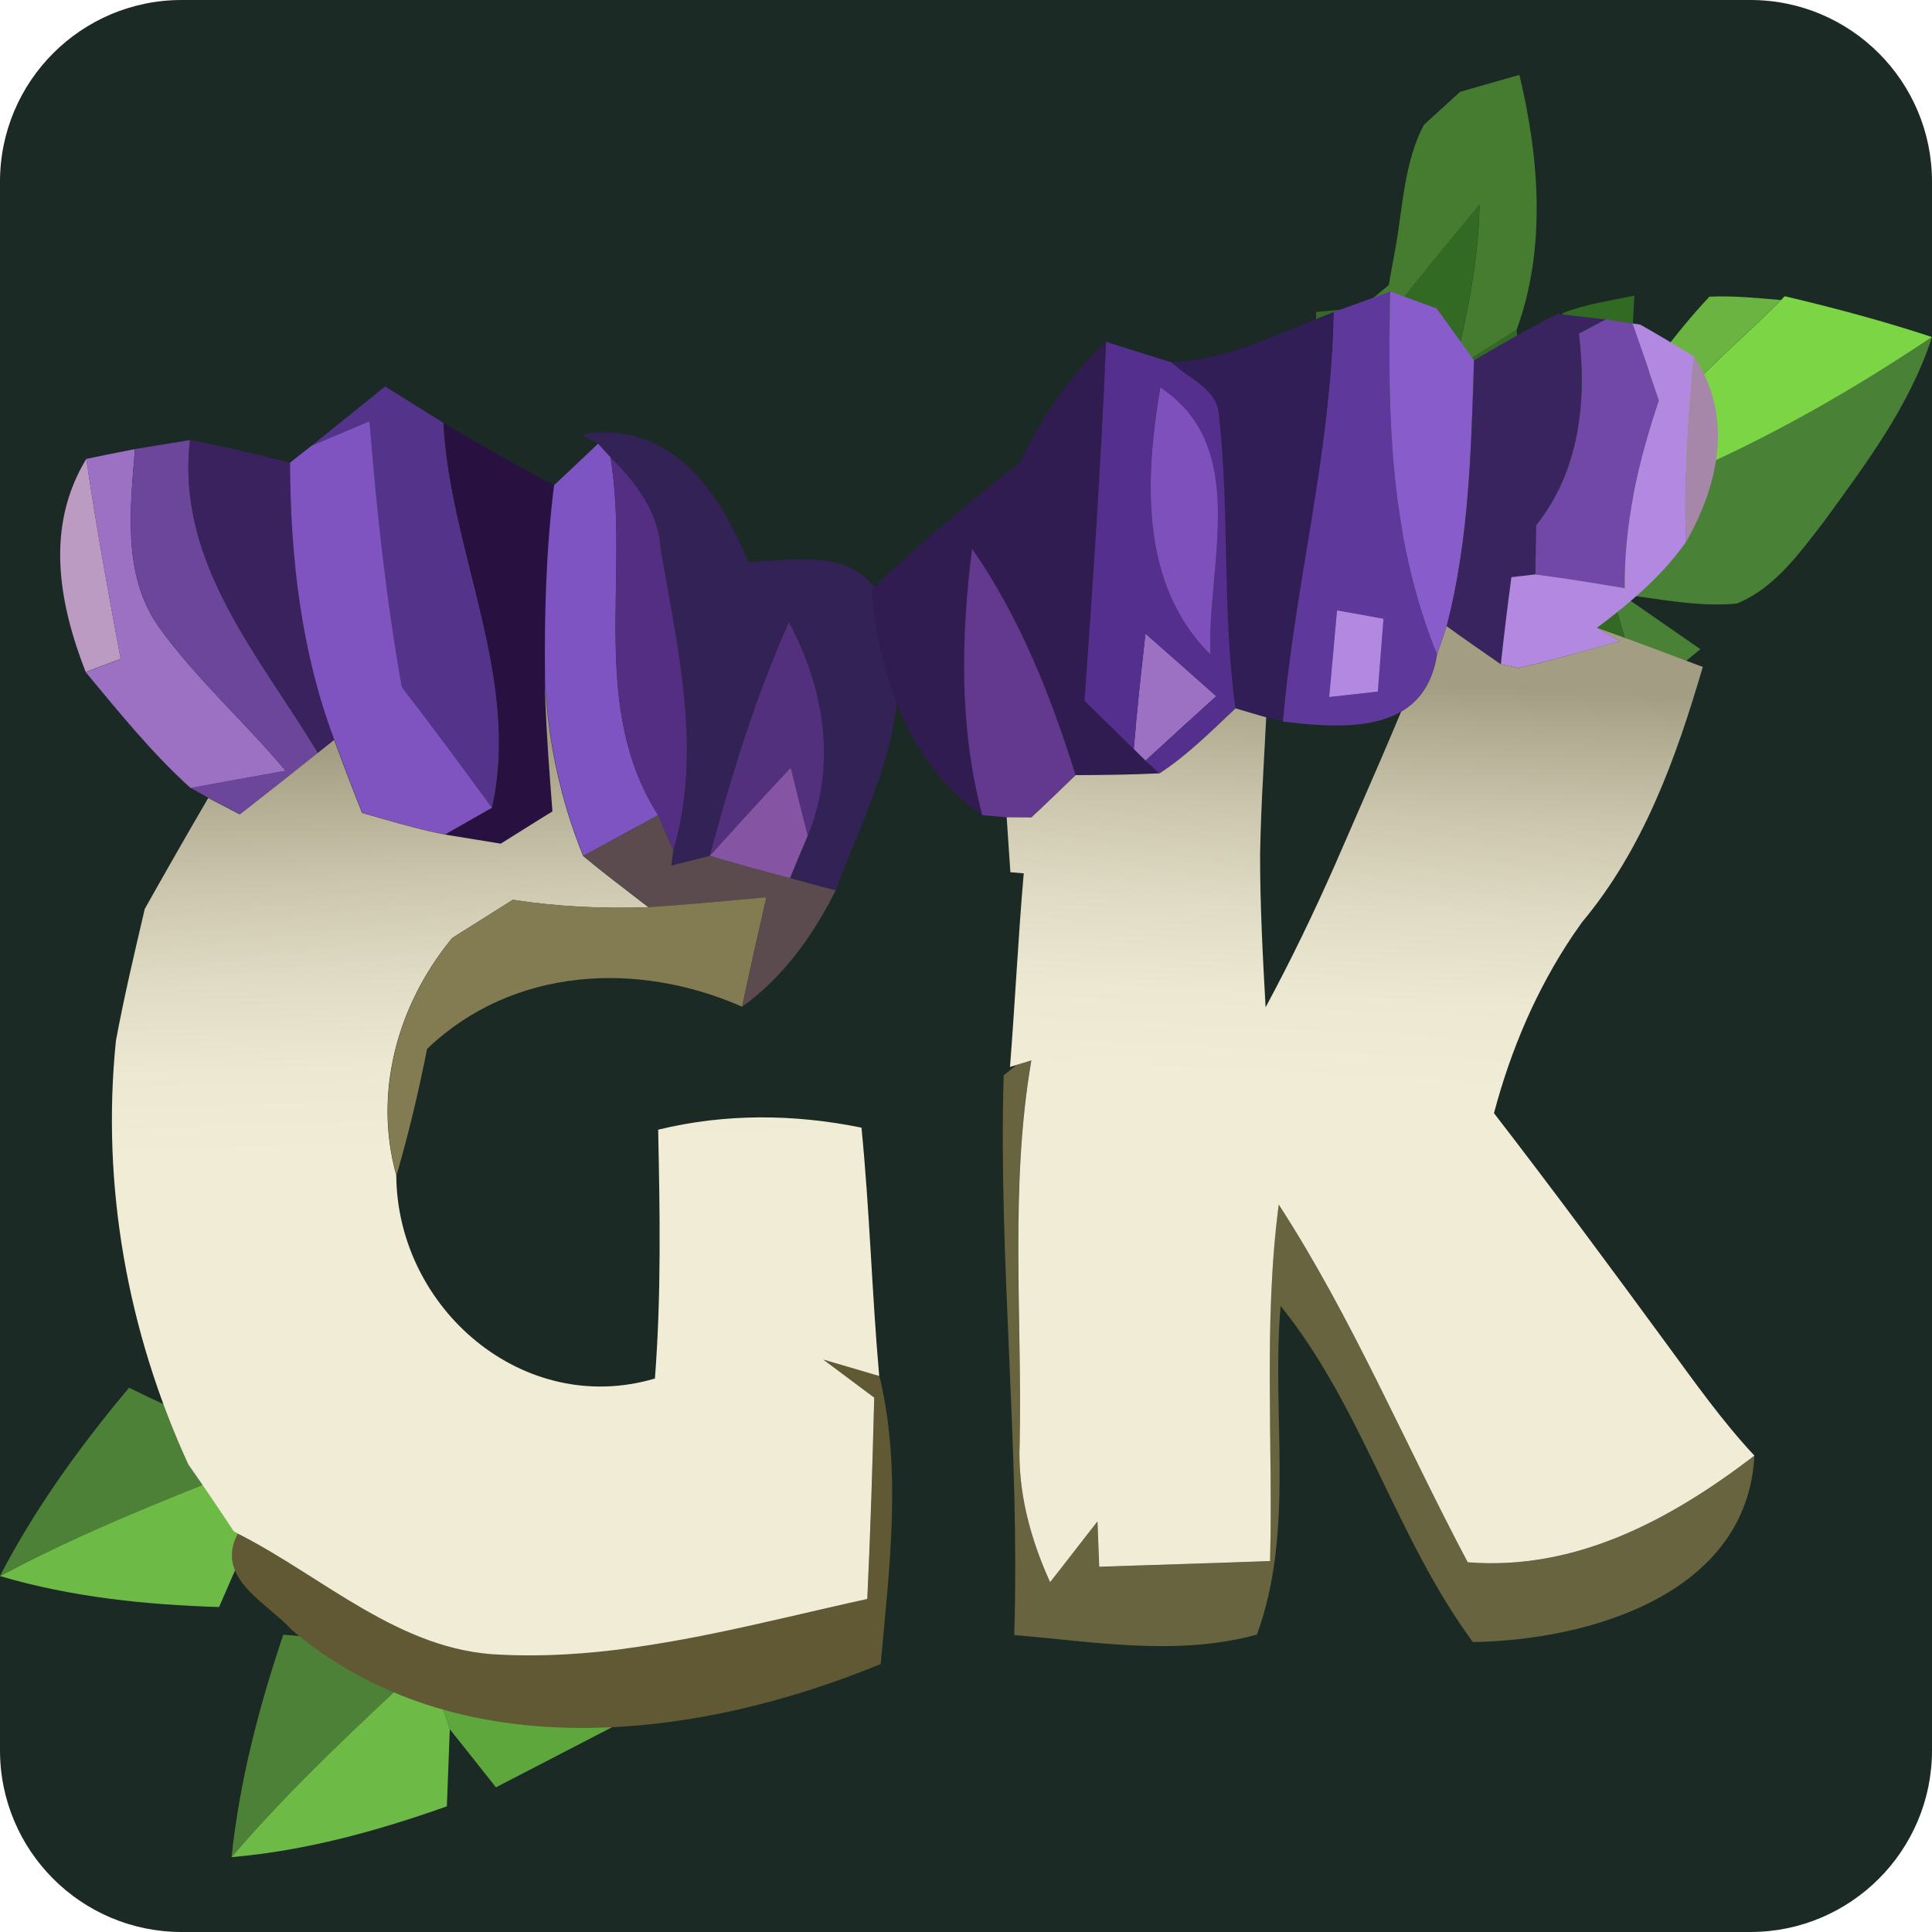 <?xml version="1.0" encoding="UTF-8"?> <svg xmlns="http://www.w3.org/2000/svg" xmlns:xlink="http://www.w3.org/1999/xlink" version="1.1" id="Layer_1" x="0px" y="0px" viewBox="0 0 256 256" style="enable-background:new 0 0 256 256;" xml:space="preserve"> <style type="text/css"> .st0{fill:#1B2A25;} .st1{fill:#3A6D2E;} .st2{fill:#5DA73C;} .st3{fill:#4E8138;} .st4{fill:#6EBA46;} .st5{fill:none;} .st6{fill:#BC9BC2;} .st7{fill:#9C70C3;} .st8{fill:#6B469B;} .st9{fill:#39225D;} .st10{fill:#54348A;} .st11{fill:#7F53C0;} .st12{fill:#281141;} .st13{fill:#332255;} .st14{fill:#7E53C2;} .st15{fill:#532E82;} .st16{fill:#615934;} .st17{fill:#53307D;} .st18{fill:#5B4A4E;} .st19{fill:#8554A3;} .st20{fill:url(#SVGID_1_);} .st21{fill:#837B52;} .st22{fill:#498137;} .st23{fill:#7CD544;} .st24{fill:#326923;} .st25{fill:#19411B;} .st26{fill:#6CB442;} .st27{fill:#21491E;} .st28{fill:#467C30;} .st29{fill:#68643F;} .st30{fill:#7148A8;} .st31{fill:#A787A9;} .st32{fill:#311E57;} .st33{fill:#5E389A;} .st34{fill:#885CCB;} .st35{fill:#3A2460;} .st36{fill:#B388E1;} .st37{fill:#301C50;} .st38{fill:#552F8E;} .st39{fill:#7D50BB;} .st40{fill:#63388F;} .st41{fill:url(#SVGID_2_);} </style> <g> <path class="st0" d="M231.93,256H24.07C10.78,256,0,245.22,0,231.93V24.07C0,10.78,10.78,0,24.07,0h207.87 C245.22,0,256,10.78,256,24.07v207.87C256,245.22,245.22,256,231.93,256z"></path> <g> <g> <g> <path class="st1" d="M56.04,217.42c8.09-6.18,16.08-12.52,23.94-18.96c0.03,2.1,0.13,6.28,0.16,8.38 c0.13,2.56,0.45,7.67,0.61,10.22c2.1,0.32,6.34,0.97,8.48,1.29c-1.42,2.81-2.85,5.63-4.24,8.48 C78.56,216.52,66.94,216,56.04,217.42z"></path> <path class="st2" d="M56.04,217.42c10.9-1.42,22.52-0.91,28.95,9.41c-6.41,3.36-12.84,6.66-19.28,10 c-1.52-1.94-4.59-5.79-6.11-7.7c-1-3.04-1.94-6.08-2.88-9.12L56.04,217.42z"></path> <path class="st3" d="M37.54,216.61c6.15,0.55,12.33,0.71,18.5,0.81l0.68,2.59c-8.99,8.38-18.05,16.72-26.04,26.07 C31.75,235.99,34.3,226.19,37.54,216.61z"></path> <path class="st4" d="M30.68,246.08c7.99-9.35,17.05-17.7,26.04-26.07c0.94,3.04,1.88,6.08,2.88,9.12 c-0.1,2.56-0.29,7.67-0.39,10.22C49.99,242.62,40.48,245.24,30.68,246.08z"></path> </g> <g> <path class="st1" d="M34.05,191.36c9.78-2.82,19.53-5.82,29.19-8.96c-0.73,1.97-2.16,5.89-2.9,7.86 c-0.81,2.43-2.37,7.31-3.14,9.75c1.84,1.07,5.55,3.21,7.43,4.29c-2.35,2.1-4.7,4.21-7.03,6.36 C55.35,198.71,44.72,194,34.05,191.36z"></path> <path class="st2" d="M34.05,191.36c10.67,2.64,21.3,7.34,23.55,19.29c-7.19,0.81-14.39,1.54-21.59,2.3 c-0.71-2.36-2.17-7.06-2.9-9.39c0.17-3.2,0.4-6.37,0.63-9.54L34.05,191.36z"></path> <path class="st3" d="M17.1,183.88c5.53,2.75,11.22,5.14,16.94,7.48l-0.31,2.66c-11.42,4.54-22.9,9.02-33.74,14.82 C4.66,199.83,10.61,191.63,17.1,183.88z"></path> <path class="st4" d="M0,208.84c10.84-5.8,22.31-10.29,33.74-14.82c-0.23,3.17-0.46,6.35-0.63,9.54 c-1.02,2.35-3.06,7.04-4.08,9.38C19.25,212.64,9.44,211.62,0,208.84z"></path> </g> <g> <path class="st5" d="M93.86,216.58c7.06-1.42,14.08-3.18,21.07-4.71c0.43-8.9,0.69-17.79,0.92-26.68l0,0 c-0.23,8.89-0.49,17.78-0.92,26.68C107.93,213.41,100.92,215.16,93.86,216.58z"></path> <path class="st5" d="M93.86,216.58c-3.03,0.61-6.06,1.16-9.11,1.6C87.79,217.74,90.83,217.19,93.86,216.58z"></path> <path class="st5" d="M71.69,108.47c-0.59,0.37-1.23,0.77-1.87,1.17C70.46,109.24,71.1,108.84,71.69,108.47z"></path> <path class="st5" d="M115.74,182.09c-0.56-0.16-1.22-0.36-1.9-0.56C114.52,181.74,115.18,181.93,115.74,182.09z"></path> <path class="st5" d="M84.23,118.88c0.57,0.44,1.14,0.88,1.72,1.32c-5.99,0.23-12.04-0.07-17.96-0.98 c5.92,0.92,11.97,1.21,17.96,0.98C85.37,119.76,84.8,119.32,84.23,118.88z"></path> <path class="st5" d="M73.24,107.51c-0.11-1.45-0.22-2.9-0.33-4.36C73.01,104.6,73.13,106.05,73.24,107.51L73.24,107.51z"></path> <path class="st5" d="M59.96,124.27c1-0.63,2.51-1.58,4.01-2.52C62.46,122.69,60.96,123.64,59.96,124.27z"></path> <path class="st5" d="M109.1,180.15c1.16,0.33,3.04,0.89,4.74,1.39C112.14,181.04,110.26,180.48,109.1,180.15L109.1,180.15z"></path> <path class="st5" d="M51.94,141.15c0.25-1.37,0.59-2.72,1-4.04C52.53,138.44,52.19,139.79,51.94,141.15z"></path> <path class="st5" d="M51.38,147.37c0-0.7,0.02-1.39,0.06-2.09C51.39,145.98,51.37,146.68,51.38,147.37z"></path> <path class="st5" d="M65.09,121.04c0.74-0.46,1.44-0.91,2.05-1.29C66.54,120.13,65.83,120.57,65.09,121.04z"></path> <path class="st5" d="M72.48,219.29c3.08-0.08,6.15-0.33,9.21-0.7C78.63,218.96,75.57,219.2,72.48,219.29z"></path> <path class="st5" d="M44.31,98.04L44.31,98.04c1.22,3.24,2.43,6.48,3.7,9.67c0.91,0.25,1.81,0.52,2.72,0.78 c-0.91-0.26-1.81-0.53-2.72-0.78C46.74,104.51,45.53,101.28,44.31,98.04z"></path> <path class="st5" d="M51.43,145.29c0.08-1.39,0.25-2.77,0.51-4.13C51.69,142.52,51.52,143.9,51.43,145.29z"></path> <path class="st6" d="M11.44,60.8C6,69.73,7.74,79.78,11.35,89.04c1.16-0.44,3.48-1.31,4.64-1.74 C14.34,78.49,12.73,69.66,11.44,60.8z"></path> <path class="st7" d="M21.06,83.11c-4.87-6.84-3.81-15.72-3.18-23.6l-3.72,0.73l-2.72,0.57c1.29,8.87,2.9,17.69,4.55,26.51 c-1.16,0.44-3.48,1.31-4.64,1.74c4.41,5.29,8.76,10.72,13.92,15.37c3.15-0.6,9.43-1.72,12.59-2.29 C32.4,95.65,26.04,89.99,21.06,83.11z"></path> <path class="st8" d="M42.13,99.77C34.34,86.83,23.3,74.58,25.18,58.31c-1.83,0.29-5.47,0.9-7.29,1.19 c-0.63,7.88-1.69,16.76,3.18,23.6c4.98,6.88,11.34,12.55,16.79,19.02c-3.16,0.57-9.44,1.69-12.59,2.29l2.36,1.31 c0.15,0.08,0.36,0.19,0.54,0.28c1.13,0.59,2.78,1.45,3.65,1.9C35.28,105.21,38.7,102.49,42.13,99.77z"></path> <path class="st9" d="M42.13,99.77L42.13,99.77l2.19-1.74l0,0l0,0c-4.44-11.69-5.83-24.28-5.89-36.72 c-4.4-1.07-8.81-2.18-13.25-3.01C23.3,74.58,34.34,86.83,42.13,99.77z"></path> <path class="st10" d="M53.25,91.05c4.08,5.26,8,10.6,11.94,15.99c3.86-17.17-5.53-33.88-6.44-51.01 c-1.94-1.21-5.78-3.61-7.72-4.82c-3.25,2.61-6.49,5.22-9.74,7.84c1.91-0.81,5.75-2.43,7.68-3.24 C49.91,67.62,51.18,79.38,53.25,91.05z"></path> <path class="st11" d="M44.31,98.04c1.22,3.24,2.43,6.48,3.7,9.67c0.91,0.25,1.81,0.52,2.72,0.78c2.72,0.79,5.46,1.57,8.27,2.08 c1.52-0.88,4.64-2.64,6.19-3.53c-3.94-5.4-7.87-10.73-11.94-15.99c-2.07-11.67-3.34-23.43-4.28-35.24 c-1.94,0.81-5.78,2.44-7.68,3.24l-2.86,2.26C38.48,73.75,39.88,86.35,44.31,98.04z"></path> <path class="st12" d="M65.2,107.05c-1.55,0.89-4.67,2.64-6.19,3.53c0.23,0.04,0.49,0.08,0.77,0.13 c1.96,0.32,4.99,0.82,6.62,1.08c0.86-0.53,2.14-1.33,3.42-2.14c0.64-0.4,1.28-0.8,1.87-1.17c0.29-0.18,0.57-0.36,0.84-0.52 c0.26-0.16,0.5-0.31,0.72-0.44c-0.11-1.45-0.22-2.9-0.33-4.36c-0.32-4.36-0.6-8.71-0.69-13.07c-0.1-8.61,0.12-17.23,1.2-25.78 c-4.95-2.6-9.86-5.42-14.67-8.26C59.67,73.16,69.05,89.88,65.2,107.05z"></path> <path class="st13" d="M87.54,72.78c2.25,13.16,5.57,26.74,1.68,39.92c-0.06,0.48-0.19,1.47-0.27,1.99 c1.69-0.43,3.39-0.85,5.08-1.28c2.84-10.52,6.03-20.99,10.49-30.96c4.71,8.7,6.38,18.91,2.5,28.28c-0.6,1.4-1.78,4.23-2.35,5.63 c1.52,0.41,4.54,1.24,6.05,1.62c4.56-11.98,11.91-25.27,6.17-38.16c-2.91-7.39-11.58-5.55-17.74-5.35 c-3.86-9.5-10.42-18.9-22.11-16.89l2.21,1.22l1.65,1.81C84.3,63.96,87.25,67.83,87.54,72.78z"></path> <path class="st14" d="M74.47,104.87c0.5,1.93,1.09,3.84,1.76,5.73c0.34,0.94,0.69,1.88,1.07,2.81c3.3-1.79,6.61-3.59,9.91-5.39 c-9.18-14.41-3.74-31.61-6.31-47.42l-1.65-1.81c-1.44,1.36-4.36,4.13-5.83,5.5c-1.07,8.55-1.3,17.17-1.2,25.78 C72.47,95.08,73.21,100.04,74.47,104.87z"></path> <path class="st15" d="M87.54,72.78c-0.28-4.95-3.24-8.81-6.64-12.18c2.57,15.81-2.88,33.01,6.31,47.42l2.01,4.68 C93.1,99.51,89.79,85.94,87.54,72.78z"></path> <path class="st16" d="M115.74,182.09c-0.56-0.16-1.22-0.36-1.9-0.56c-1.7-0.5-3.58-1.05-4.74-1.39 c0.21,0.16,0.45,0.34,0.71,0.53c1.29,0.96,3.06,2.29,4.51,3.37c0.58,0.43,1.11,0.83,1.53,1.14v0l0,0 c-0.23,8.89-0.49,17.78-0.92,26.68c-7,1.53-14.01,3.29-21.07,4.71c-3.03,0.61-6.06,1.16-9.11,1.6 c-1.02,0.15-2.03,0.28-3.05,0.41c-3.06,0.37-6.13,0.62-9.21,0.7c-2.06,0.06-4.12,0.04-6.19-0.06 c-13.33-0.5-23.41-10.31-34.77-16.05c-3.2,5.96,3.93,9.22,7.12,12.8c21.81,18.45,53.44,14.68,78.05,4.52 c1.12-12.65,2.86-25.63-0.18-38.18C116.28,182.25,116.02,182.18,115.74,182.09z"></path> <path class="st17" d="M107.03,110.73c3.87-9.37,2.2-19.57-2.5-28.28c-4.46,9.97-7.65,20.44-10.49,30.96 c3.54-3.91,7.12-7.83,10.74-11.69C105.33,103.99,106.44,108.48,107.03,110.73z"></path> <path class="st18" d="M94.03,113.41c-1.69,0.43-3.39,0.85-5.08,1.28c0.08-0.52,0.21-1.51,0.27-1.99l-2.01-4.68 c-3.3,1.79-6.61,3.59-9.91,5.39c2.25,1.88,4.59,3.67,6.93,5.47c0.57,0.44,1.14,0.88,1.72,1.32c5.2-0.34,10.4-0.85,15.61-1.29 c-1.1,4.84-2.18,9.64-3.22,14.49c5.49-3.96,9.4-9.45,12.4-15.43c-1.52-0.38-4.53-1.21-6.05-1.62 C101.11,115.42,97.56,114.45,94.03,113.41z"></path> <path class="st19" d="M107.03,110.73c-0.59-2.25-1.7-6.75-2.25-9.01c-3.62,3.86-7.2,7.78-10.74,11.69 c3.53,1.04,7.07,2.01,10.64,2.95C105.25,114.96,106.42,112.13,107.03,110.73z"></path> <linearGradient id="SVGID_1_" gradientUnits="userSpaceOnUse" x1="65.318" y1="222.124" x2="65.318" y2="92.969" gradientTransform="matrix(1 -0.033 0.033 1 -5.124 -0.409)"> <stop offset="0.521" style="stop-color:#F1ECD5"></stop> <stop offset="0.608" style="stop-color:#EDE8D1"></stop> <stop offset="0.702" style="stop-color:#E0DBC4"></stop> <stop offset="0.799" style="stop-color:#CCC6AE"></stop> <stop offset="0.898" style="stop-color:#AFA990"></stop> <stop offset="0.934" style="stop-color:#A39D83"></stop> </linearGradient> <path class="st20" d="M84.74,218.18c3.05-0.44,6.09-0.99,9.11-1.6c7.06-1.42,14.08-3.18,21.07-4.71 c0.43-8.9,0.69-17.79,0.92-26.68v0c-0.42-0.32-0.95-0.71-1.53-1.14c-1.45-1.08-3.23-2.41-4.51-3.37 c-0.26-0.19-0.49-0.37-0.71-0.53l0,0c1.16,0.33,3.04,0.89,4.74,1.39c0.68,0.2,1.33,0.39,1.9,0.56c0.28,0.08,0.54,0.16,0.77,0.22 c-0.97-10.93-1.26-21.92-2.35-32.9c-8.92-1.82-18.04-1.9-26.94,0.27c0.23,11.01,0.42,22.02-0.43,32.97 c-17.43,5.17-34.16-9.28-34.27-26.92l0,0c-0.77-2.77-1.15-5.57-1.16-8.36c0-0.7,0.02-1.39,0.06-2.09 c0.08-1.39,0.25-2.77,0.51-4.13c0.25-1.37,0.59-2.72,1-4.04c1.45-4.65,3.86-9.03,7.01-12.84c1-0.63,2.51-1.58,4.01-2.52 c0.38-0.24,0.75-0.47,1.12-0.71c0.74-0.46,1.44-0.91,2.05-1.29c0.31-0.19,0.59-0.37,0.84-0.53c5.92,0.92,11.97,1.21,17.96,0.98 c-0.57-0.44-1.14-0.88-1.72-1.32c-2.34-1.8-4.68-3.59-6.93-5.47c-0.38-0.93-0.73-1.87-1.07-2.81c-0.67-1.89-1.26-3.8-1.76-5.73 c-1.26-4.83-2-9.79-2.25-14.79c0.09,4.36,0.36,8.72,0.69,13.07c0.11,1.45,0.22,2.9,0.33,4.36l0,0 c-0.21,0.13-0.46,0.28-0.72,0.44c-0.26,0.16-0.54,0.34-0.84,0.52c-0.59,0.37-1.23,0.77-1.87,1.17c-1.28,0.8-2.57,1.61-3.42,2.14 c-1.63-0.26-4.66-0.76-6.62-1.08c-0.28-0.05-0.54-0.09-0.77-0.13c-2.81-0.52-5.55-1.3-8.27-2.08c-0.91-0.26-1.81-0.53-2.72-0.78 c-1.27-3.19-2.49-6.43-3.7-9.67l0,0l-2.19,1.74l0,0c-3.42,2.72-6.84,5.44-10.3,8.13c-0.88-0.45-2.52-1.31-3.65-1.9 c-0.19-0.1-0.39-0.2-0.54-0.28c-2.85,4.88-5.64,9.77-8.41,14.7c-1.35,5.79-2.73,11.59-3.82,17.46 c-1.96,19.22,1.55,38.63,9.6,56.15c2.04,2.91,4.05,5.87,6,8.84l0.54,0.31c11.36,5.74,21.44,15.55,34.77,16.05 c2.07,0.1,4.13,0.12,6.19,0.06c3.08-0.08,6.15-0.33,9.21-0.7C82.71,218.47,83.73,218.33,84.74,218.18z"></path> <path class="st21" d="M85.94,120.2c-5.99,0.23-12.04-0.07-17.96-0.98c-0.25,0.16-0.53,0.33-0.84,0.53 c-0.61,0.38-1.32,0.83-2.05,1.29c-0.37,0.23-0.75,0.47-1.12,0.71c-1.51,0.95-3.01,1.89-4.01,2.52 c-3.16,3.81-5.56,8.19-7.01,12.84c-0.41,1.33-0.75,2.68-1,4.04c-0.25,1.37-0.42,2.75-0.51,4.13c-0.04,0.69-0.06,1.39-0.06,2.09 c0.01,2.79,0.39,5.6,1.16,8.36l0,0c1.61-5.52,2.94-11.11,4.05-16.75c11.34-10.83,27.84-11.7,41.74-5.59 c1.03-4.86,2.11-9.65,3.22-14.49C96.34,119.35,91.14,119.86,85.94,120.2z"></path> </g> </g> <g> <g> <path class="st22" d="M256,44.66c-2.96,9.15-8.82,16.88-14.41,24.57c-3.2,4.11-6.45,8.72-11.47,10.75 c-5.14,0.48-10.25-0.64-15.31-1.24c3.5,2.42,7.01,4.85,10.5,7.28c-2.73,2.24-5.46,4.49-8.17,6.75 c-1.61-9.37-4.89-18.29-8.59-27.01c-3.17-6.89,1.66-13.72,6.69-18.1c-0.42,2.04-1.29,6.16-1.72,8.22 c-0.88,3.84-1.16,7.79-1.33,11.73c0.71-0.37,2.13-1.12,2.84-1.48C229.58,60.76,243.13,53.28,256,44.66z"></path> <path class="st23" d="M256,44.66c-12.87,8.62-26.42,16.11-40.96,21.46c3.2-11.39,13.07-18.36,20.96-26.37l0.49-0.5 C243.05,40.8,249.58,42.54,256,44.66z"></path> <path class="st24" d="M217.13,92.76c-3.95,2.8-7.93,5.61-11.9,8.37c-1.07-3.1-2.28-6.14-3.7-9.08c1.6-0.25,4.78-0.74,6.4-0.98 c-0.46-6.53,1.6-16.63-6.43-19.24c-6.04-0.3-11.95,1.25-17.87,2.17c0.87-1.25,2.61-3.79,3.49-5.06 c3.79-7.59,1.89-15.94-0.26-23.68c-4.87,4.05-9.7,8.12-14.44,12.31c-0.76-0.22-2.27-0.71-3.04-0.96l0.46-0.58 c0.41-0.5,1.21-1.52,1.61-2.01l2.73-3.65c0.2-3.01,0.21-6.04,0.21-9.04c2.02-0.17,4.01-0.36,6.02-0.57 c1.18-0.08,3.56-0.27,4.75-0.35c3.6-4.46,7.21-8.92,10.88-13.31c-0.11,7.37-1.63,14.6-3.36,21.7c2.77-1.67,5.55-3.36,8.28-5.13 c0.25,2.75,0.5,5.54,0.72,8.29c1.7-3.55,3.31-7.16,5.43-10.49c3.04-1.19,6.3-1.63,9.46-2.3c-0.13,2.53-0.29,5.05-0.47,7.58 l-0.86,0.9c-5.03,4.38-9.87,11.21-6.69,18.1C212.24,74.47,215.52,83.39,217.13,92.76z"></path> <path class="st25" d="M201.5,71.83c8.03,2.61,5.97,12.71,6.43,19.24c-1.62,0.24-4.8,0.73-6.4,0.98 c-4.77-7.41-11.65-13.08-18.92-17.87l1.03-0.18C189.55,73.08,195.47,71.53,201.5,71.83z"></path> <path class="st26" d="M235.99,39.75c-7.89,8.01-17.75,14.98-20.96,26.37c-0.71,0.37-2.13,1.12-2.84,1.48 c0.17-3.94,0.45-7.89,1.33-11.73c4.19-5.62,8.18-11.46,12.99-16.56C229.67,39.16,232.85,39.5,235.99,39.75z"></path> <path class="st27" d="M186.87,45.26c2.15,7.74,4.04,16.09,0.26,23.68c-4.28-4.47-8.15-10.21-14.7-11.37 C177.17,53.38,182,49.31,186.87,45.26z"></path> <path class="st28" d="M201.33,9.92c2.63,10.98,3.58,22.98-0.36,33.75c-2.73,1.78-5.51,3.47-8.28,5.13 c1.74-7.11,3.25-14.34,3.36-21.7c-3.66,4.39-7.28,8.85-10.88,13.31c-1.18,0.08-3.56,0.27-4.75,0.35 c0.9-0.74,2.69-2.22,3.59-2.98c0.25-1.41,0.77-4.18,1.02-5.59c0.87-5.27,1.11-10.8,3.64-15.65c1.21-1.09,3.6-3.28,4.8-4.37 C196.1,11.42,198.71,10.67,201.33,9.92z"></path> </g> <g> <path class="st29" d="M169.43,159.63c-2.05,15.67-0.74,31.48-1.15,47.23c-7.56,0.28-15.12,0.5-22.64,0.75 c-0.06-1.49-0.17-4.51-0.23-6c-1.59,2-4.7,6.06-6.28,8.05c-2.63-5.8-4.31-12.03-4.03-18.43c0.33-16.92-1.34-33.94,1.55-50.71 c-0.49,0.14-1.45,0.45-1.94,0.59c-0.44,0.34-1.28,1.04-1.72,1.37c-0.71,24.74,2.18,49.43,1.4,74.17 c10.64,0.9,21.66,2.83,32.16-0.06c5.08-13.91,1.89-29.09,3.14-43.54c10.82,13.38,15.26,30.66,25.47,44.53 c15.3-0.23,36.35-6.27,37.31-24.69c-11.03,8.44-23.64,15.28-37.99,14.13C186.1,191.23,179.17,174.64,169.43,159.63z"></path> <g> <path class="st30" d="M212.74,42.34c0.87,0.14,2.67,0.39,3.57,0.53c1.2,3.39,2.36,6.79,3.52,10.21 c-2.72,8.03-4.64,16.36-4.54,24.88c-3.95-0.68-7.9-1.32-11.86-1.84c0.05-1.62,0.07-4.89,0.12-6.5 c5.8-7.33,6.72-16.39,5.67-25.41L212.74,42.34z"></path> <path class="st31" d="M223.39,71.84c-0.25-8.21,0.11-16.41,1.06-24.6C229.74,55.05,227.78,64.19,223.39,71.84z"></path> <path class="st7" d="M151.78,83.96c-0.57,5.09-1.14,10.21-1.55,15.31l1.55,1.53c3.12-2.86,6.24-5.72,9.38-8.55 C158.02,89.47,154.92,86.7,151.78,83.96z"></path> <path class="st32" d="M161.51,54.96c1.45,12.9,0.39,25.99,2.2,38.91c0.99,0.31,3.03,0.89,4.06,1.2l2.24,0.56 c1.56-18.19,6.43-35.93,6.74-54.28c-7,2.67-13.84,6.29-21.5,6.67C157.43,50.16,161.28,51.48,161.51,54.96z"></path> <path class="st33" d="M170,95.62c5.36,0.63,11.47,1.11,15.64-1.32l-0.41-0.8l0.41,0.8c2.4-1.4,4.16-3.75,4.77-7.6 c-6.26-15.23-6.59-31.83-6.19-48.07c-1.88,0.69-5.6,2.03-7.48,2.71C176.43,59.69,171.56,77.43,170,95.62z M177.16,80.88 c1.54,0.27,4.62,0.81,6.16,1.11c-0.25,3.19-0.5,6.42-0.76,9.65c-1.63,0.18-4.85,0.54-6.45,0.72 C176.46,88.52,176.81,84.68,177.16,80.88z"></path> <path class="st34" d="M191.7,82.97c2.98-11.48,3.24-23.42,3.61-35.22c-1.64-2.31-3.28-4.6-4.95-6.88 c-1.53-0.56-4.58-1.68-6.14-2.24c-0.4,16.24-0.07,32.84,6.19,48.07L191.7,82.97z"></path> <path class="st35" d="M191.7,82.97c2.35,1.7,4.76,3.37,7.17,5.04c0.41-3.87,0.89-7.7,1.4-11.53c0.81-0.09,2.38-0.27,3.16-0.37 c0.05-1.62,0.07-4.89,0.12-6.5c5.8-7.33,6.72-16.39,5.67-25.41l3.52-1.87l-6.34-0.73c-3.78,1.89-7.45,4.01-11.08,6.14 C194.93,59.55,194.68,71.49,191.7,82.97z"></path> <path class="st36" d="M198.87,88.02l2.34,0.5c4.52-1.04,8.99-2.32,13.45-3.56l-3.06-1.77c4.4-3.29,8.62-6.87,11.79-11.35 c-0.25-8.21,0.11-16.41,1.06-24.6c-2.36-1.47-4.72-2.88-7.11-4.23l-1.03-0.15c1.2,3.39,2.36,6.79,3.52,10.21 c-2.72,8.03-4.64,16.36-4.54,24.88c-3.95-0.68-7.9-1.32-11.86-1.84c-0.78,0.09-2.35,0.28-3.16,0.37 C199.76,80.32,199.28,84.15,198.87,88.02z"></path> <path class="st36" d="M183.32,81.99c-1.54-0.3-4.62-0.84-6.16-1.11c-0.35,3.8-0.69,7.64-1.04,11.48 c1.6-0.18,4.82-0.54,6.45-0.72C182.82,88.41,183.07,85.18,183.32,81.99z"></path> <path class="st37" d="M128.81,72.71c6.33,9.12,10.43,19.48,13.71,30.01c3.73-0.01,7.42-0.06,11.12-0.24l-1.86-1.68l-1.55-1.53 c-1.61-1.6-4.88-4.8-6.52-6.4c1.12-15.85,2.21-31.7,2.85-47.57c-4.88,4.49-8.52,10.05-11.43,16c-0.61,0.46-1.75,1.37-2.36,1.83 c-5.93,4.8-11.77,9.73-17.31,15c0.98,11.32,4.97,23.17,14.68,29.89C127.11,96.5,127.3,84.46,128.81,72.71z"></path> <path class="st38" d="M150.23,99.27c0.41-5.1,0.98-10.22,1.55-15.31c3.14,2.74,6.24,5.52,9.38,8.29 c-3.15,2.83-6.27,5.69-9.38,8.55l1.86,1.68c3.71-2.41,6.85-5.6,10.07-8.61c-1.8-12.91-0.75-26.01-2.2-38.91 c-0.22-3.48-4.08-4.8-6.27-6.94c-2.17-0.69-6.51-2.03-8.68-2.72c-0.64,15.87-1.73,31.72-2.85,47.57 C145.34,94.46,148.62,97.67,150.23,99.27z M153.74,51.34c11.99,7.9,6.15,23.62,6.64,35.4 C150.99,77.44,151.71,63.32,153.74,51.34z"></path> <path class="st39" d="M160.39,86.74c-0.5-11.78,5.35-27.5-6.64-35.4C151.71,63.32,150.99,77.44,160.39,86.74z"></path> <path class="st40" d="M142.52,102.72c-3.28-10.52-7.38-20.89-13.71-30.01c-1.51,11.75-1.7,23.79,1.34,35.3l3.22,0.29l3.27,0.03 C138.13,106.94,141.06,104.14,142.52,102.72z"></path> </g> <linearGradient id="SVGID_2_" gradientUnits="userSpaceOnUse" x1="182.7" y1="205.002" x2="182.7" y2="75.185" gradientTransform="matrix(0.999 0.048 -0.048 0.999 7.375 -1.953)"> <stop offset="0.521" style="stop-color:#F1ECD5"></stop> <stop offset="0.608" style="stop-color:#EDE8D1"></stop> <stop offset="0.702" style="stop-color:#E0DBC4"></stop> <stop offset="0.799" style="stop-color:#CCC6AE"></stop> <stop offset="0.898" style="stop-color:#AFA990"></stop> <stop offset="0.934" style="stop-color:#A39D83"></stop> </linearGradient> <path class="st41" d="M197.96,147.5c2.22-8.38,5.62-16.38,10.47-23.59l1.18-1.69c8.18-9.77,12.49-21.81,16.02-33.85 c-4.64-1.75-9.32-3.5-14.03-5.18l3.06,1.77c-4.46,1.24-8.93,2.52-13.45,3.56l-2.34-0.5c-2.41-1.67-4.83-3.34-7.17-5.04 l-1.28,3.73c-0.61,3.86-2.38,6.21-4.77,7.6l0.01,0.01c0,0,0,0-0.01,0c-0.49,1.17-1.07,2.55-1.7,4.02c-0.29,0.7-0.61,1.4-0.9,2.1 c-2.08,4.83-4.49,10.32-6.07,13.95c-2.84,6.47-5.93,12.86-9.28,19.08c-0.38-6.79-0.74-13.54-0.73-20.34 c0.07-3.53,0.21-7.02,0.41-10.54c0.09-1.87,0.31-5.65,0.4-7.53c-1.02-0.31-3.07-0.89-4.06-1.2c-3.22,3.02-6.36,6.2-10.07,8.61 c-3.7,0.18-7.4,0.23-11.12,0.24c-1.46,1.42-4.38,4.23-5.87,5.61l-3.27-0.03c0.11,1.82,0.38,5.46,0.49,7.28l1.77,0.15 c-0.74,8.55-1.15,17.11-1.82,25.66l0.89-0.28c0.49-0.14,1.45-0.45,1.94-0.59c-2.88,16.77-1.21,33.79-1.55,50.71 c-0.28,6.4,1.4,12.63,4.03,18.43c1.59-2,4.7-6.06,6.28-8.05c0.06,1.49,0.17,4.51,0.23,6c7.53-0.25,15.08-0.47,22.64-0.75 c0.41-15.75-0.9-31.56,1.15-47.23c9.74,15.01,16.67,31.61,25.04,47.39c14.36,1.15,26.96-5.69,37.99-14.13 c-4.28-4.58-7.92-9.74-11.62-14.78C213.33,167.84,205.76,157.6,197.96,147.5z"></path> </g> </g> </g> </g> </svg> 